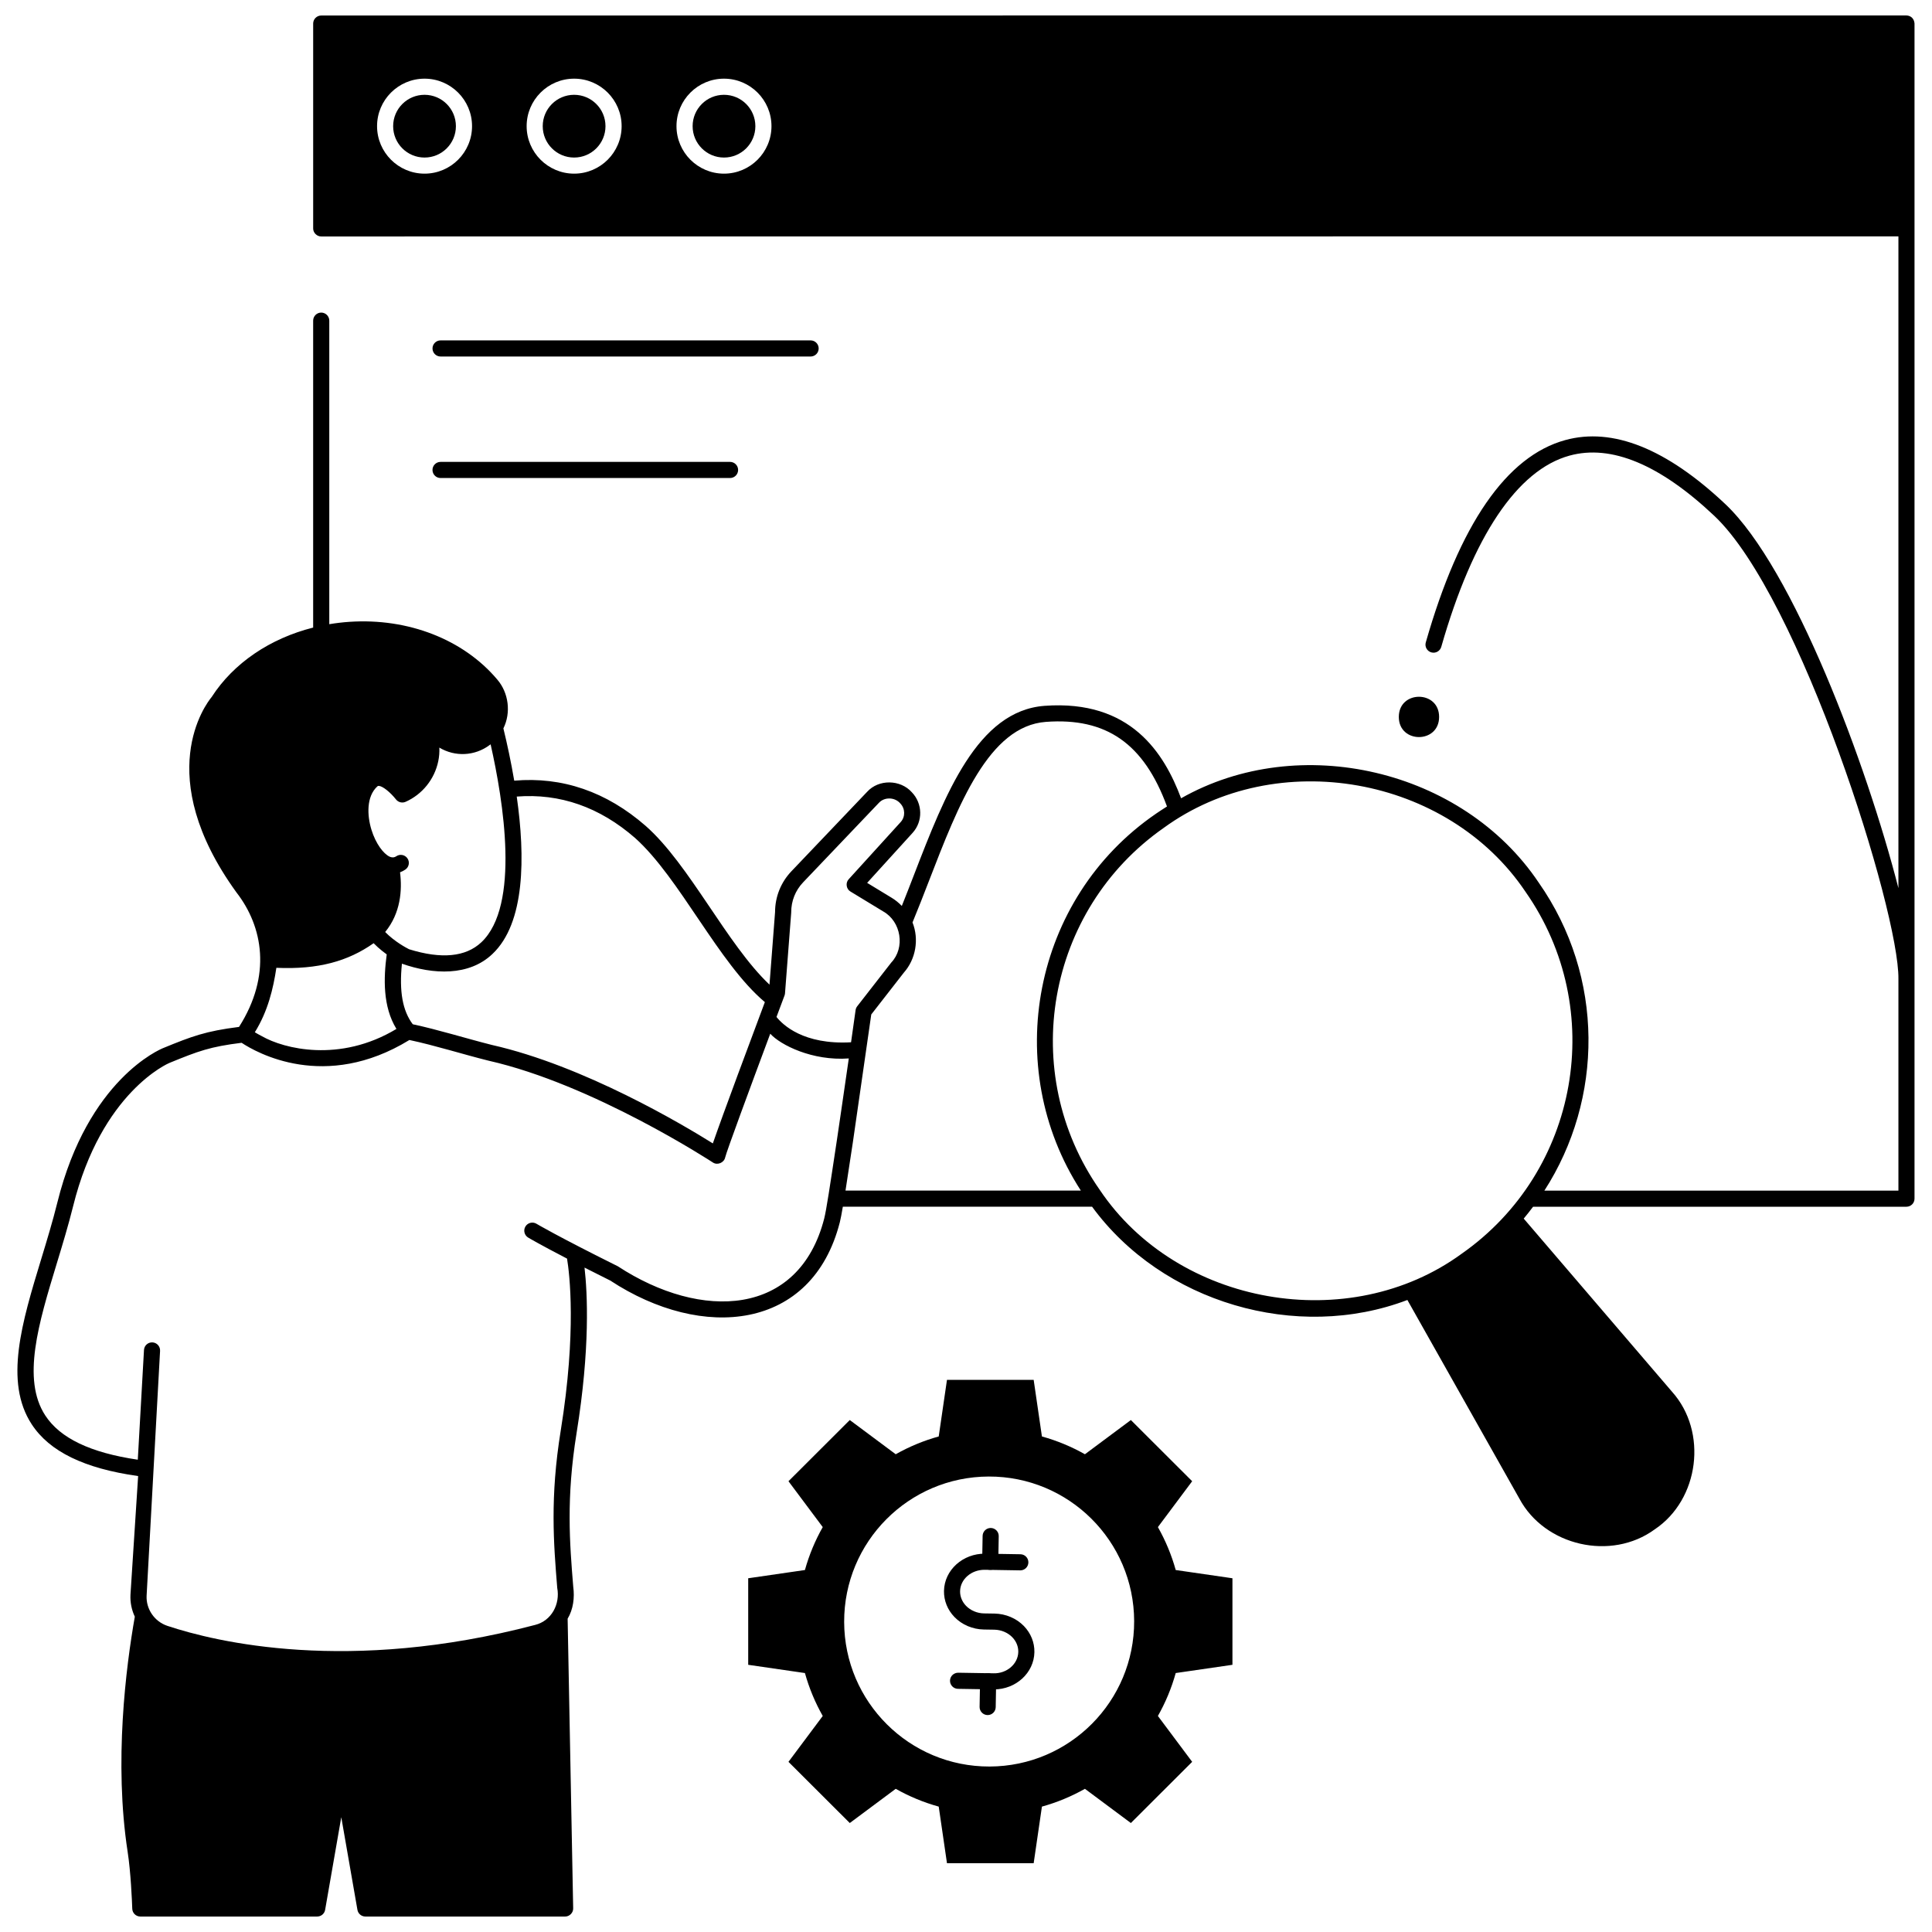 <?xml version="1.0" encoding="UTF-8"?>
<!-- Uploaded to: ICON Repo, www.svgrepo.com, Generator: ICON Repo Mixer Tools -->
<svg width="800px" height="800px" version="1.1" viewBox="144 144 512 512" xmlns="http://www.w3.org/2000/svg">
 <defs>
  <clipPath id="a">
   <path d="m148.09 148.09h503.81v503.81h-503.81z"/>
  </clipPath>
 </defs>
 <path d="m525.38 333.99c0 7.121-10.68 7.121-10.68 0 0-7.121 10.68-7.121 10.68 0"/>
 <path d="m358.82 238.48h-98.066c-1.18 0-2.137-0.957-2.137-2.137 0-1.18 0.957-2.137 2.137-2.137h98.066c1.18 0 2.137 0.957 2.137 2.137 0 1.18-0.957 2.137-2.137 2.137z"/>
 <path d="m337.47 270.68h-76.719c-1.18 0-2.137-0.957-2.137-2.137 0-1.18 0.957-2.137 2.137-2.137h76.719c1.18 0 2.137 0.957 2.137 2.137 0 1.18-0.957 2.137-2.137 2.137z"/>
 <path d="m344.18 177.44c0 4.59-3.723 8.312-8.316 8.312-4.59 0-8.312-3.723-8.312-8.312 0-4.594 3.723-8.316 8.312-8.316 4.594 0 8.316 3.723 8.316 8.316"/>
 <path d="m304.46 177.44c0 4.59-3.723 8.312-8.316 8.312-4.59 0-8.316-3.723-8.316-8.312 0-4.594 3.727-8.316 8.316-8.316 4.594 0 8.316 3.723 8.316 8.316"/>
 <path d="m264.82 177.44c0 4.59-3.723 8.312-8.316 8.312-4.59 0-8.316-3.723-8.316-8.312 0-4.594 3.727-8.316 8.316-8.316 4.594 0 8.316 3.723 8.316 8.316"/>
 <g clip-path="url(#a)">
  <path d="m649.24 148.09-420.11 0.023c-1.18 0-2.137 0.957-2.137 2.137v54.277c-0.023 1.145 0.988 2.156 2.137 2.137l417.97-0.023v172.72c-8.402-32.738-27.84-84.77-45.871-101.77-15.594-14.707-29.863-20.414-42.418-16.965-15.578 4.277-28.016 22.32-36.965 53.621-0.324 1.133 0.332 2.316 1.465 2.641s2.316-0.332 2.641-1.465c8.395-29.352 20.148-46.875 33.992-50.68 11.02-3.027 23.922 2.34 38.355 15.953 22.719 21.43 49.023 104.73 48.801 122.72v56.117l-93.824-0.004c15.629-24.254 16.039-56.582-1.508-81.637-20.145-30.027-63.438-40.121-94.766-22.336-4.5-12-13.352-26.164-36.152-24.504-17.828 1.309-26.375 23.422-34.637 44.809-1.098 2.844-2.156 5.57-3.223 8.223-0.809-0.836-1.719-1.586-2.742-2.195l-6.445-3.918 12.043-13.25c2.773-3.047 2.684-7.777-0.207-10.773-3.031-3.394-8.766-3.492-11.832-0.117-5.461 5.754-14.855 15.594-20.07 21.059-2.793 2.926-4.332 6.766-4.336 10.82l-1.477 19.23c-11.344-10.746-21.203-31.852-32.82-42.074-10.383-9.059-22.094-13.082-34.828-11.984-0.852-5.035-1.883-9.781-2.871-13.852 2.059-4.164 1.41-9.434-1.637-12.961-8.938-10.598-23.57-16.316-39.137-15.281-1.816 0.121-3.609 0.336-5.367 0.629v-80.441c0-1.18-0.957-2.137-2.137-2.137-1.18 0-2.137 0.957-2.137 2.137v81.336c-11.398 2.875-21.078 9.383-26.887 18.387-1.57 1.898-15.875 20.762 6.535 51.766 7.078 9.082 9.391 22.051 0.707 35.676-8.867 1.117-12.484 2.484-20.078 5.598-0.812 0.324-19.973 8.293-28.059 40.91-1.242 5.016-2.793 10.105-4.289 15.023-5.086 16.703-9.887 32.48-2.523 43.766 4.719 7.234 13.957 11.734 28.211 13.73l-2.031 31.453c-0.102 2.051 0.316 4.035 1.152 5.816-2.348 13.336-5.559 38.539-1.891 62.375 0.82 5.32 1.137 12.848 1.215 15.027 0.039 1.148 0.984 2.059 2.133 2.059h46.875c1.039 0 1.926-0.746 2.102-1.77l4.281-24.551 4.281 24.551c0.18 1.023 1.066 1.77 2.102 1.77h52.934c1.164 0.023 2.18-1.016 2.137-2.176l-1.469-76.754c1.484-2.461 1.887-5.566 1.484-8.508-0.938-11.508-1.902-23.406 0.883-40.664 3.641-22.527 2.883-37.145 2.109-43.871 2.023 1.027 4.289 2.168 6.82 3.43 24.441 16.055 53.516 13.309 60.844-15.473 0.227-0.938 0.477-2.211 0.793-4.094h66.051c18.562 25.379 54.172 35.891 83.559 24.719l29.688 52.656c6.731 12.551 24.332 16.566 35.848 8.141 11.84-7.914 14.109-25.859 4.613-36.469l-39.32-45.898c0.863-1.027 1.684-2.082 2.484-3.144h98.945c1.18 0 2.137-0.957 2.137-2.137v-311.43c-0.164-1.809-1.566-2.125-2.129-2.125zm-392.73 41.93c-6.938 0-12.586-5.644-12.586-12.586 0-6.938 5.644-12.586 12.586-12.586 6.941 0 12.586 5.644 12.586 12.586s-5.644 12.586-12.586 12.586zm39.641 0c-6.938 0-12.586-5.644-12.586-12.586 0-6.938 5.644-12.586 12.586-12.586 6.941 0 12.586 5.644 12.586 12.586s-5.644 12.586-12.586 12.586zm39.711 0c-6.938 0-12.586-5.644-12.586-12.586 0-6.938 5.644-12.586 12.586-12.586s12.586 5.644 12.586 12.586-5.644 12.586-12.586 12.586zm16.043 217.81c0.07-0.188 0.113-0.387 0.129-0.586l1.637-21.301c0.004-0.059 0.008-0.117 0.008-0.172-0.012-2.977 1.109-5.797 3.156-7.941 5.219-5.465 14.617-15.312 20.078-21.066 1.488-1.621 4.238-1.523 5.672 0.152 1.324 1.375 1.375 3.539 0.113 4.926l-13.785 15.164c-0.898 0.941-0.66 2.609 0.473 3.262l8.672 5.269c4.75 2.668 5.887 9.605 2.125 13.562l-9.012 11.574c-0.23 0.293-0.379 0.645-0.43 1.016-0.012 0.09-0.527 3.758-1.203 8.523-12.605 0.719-18.129-4.656-19.758-6.707 0.734-1.969 1.449-3.879 2.125-5.676zm-70.965-52.73c11.434-0.895 21.973 2.785 31.363 10.977 11.852 10.598 22.102 33.168 34.391 43.492-3.41 9.098-11.113 29.719-13.785 37.445-7.914-4.953-34.137-20.574-58.547-26.09-6.801-1.711-14.238-4.047-20.98-5.484-2.699-3.598-3.613-8.66-2.871-16.055 8.281 2.918 17.773 3.348 23.973-2.555 8.715-8.195 8.723-25.836 6.457-41.73zm-36.957-2.684c0.141-0.129 0.234-0.164 0.418-0.148 1.027 0.082 2.984 1.629 4.547 3.598 0.605 0.762 1.645 1.02 2.539 0.625 4.426-1.965 7.66-5.981 8.652-10.742 0.254-1.215 0.348-2.43 0.289-3.629 4.129 2.492 9.391 2.281 13.367-0.703 0.074-0.055 0.152-0.105 0.223-0.16 3.391 15.012 7.867 42.754-2.461 52.461-4.133 3.887-10.574 4.508-19.145 1.844-0.648-0.324-3.824-1.988-6.336-4.57 4.117-5.035 4.527-11.098 3.938-15.828 0.484-0.176 0.957-0.406 1.414-0.723 0.969-0.668 1.215-2 0.543-2.969-0.668-0.969-2-1.215-2.969-0.543-0.406 0.277-0.828 0.336-1.246 0.254-0.172-0.035-0.348-0.082-0.535-0.172-0.004 0-0.004-0.004-0.008-0.004-1.59-0.766-3.637-3.391-4.789-7.152-1.152-3.777-1.352-8.766 1.559-11.438zm-26.746 48.066c11.148 0.492 19.004-1.762 25.777-6.519 0.715 0.734 1.465 1.398 2.207 1.996 0.426 0.344 0.848 0.66 1.262 0.969-0.84 6.328-1.066 13.824 2.574 19.75-15.039 9.051-29.855 5.242-35.594 1.957-0.684-0.348-1.316-0.703-1.934-1.074 3.453-5.543 4.891-11.586 5.707-17.078zm148.57 45.512c-1.973 13.074-2.789 18.484-3.371 20.879-6.68 26.141-32.598 27.172-54.688 12.715-16.137-8.027-21.527-11.246-21.578-11.277-1.012-0.609-2.324-0.281-2.93 0.73s-0.281 2.32 0.73 2.93c0.156 0.094 2.883 1.723 10.301 5.574 0.637 3.84 2.578 19.254-1.672 45.574-2.871 17.77-1.879 29.934-0.926 41.695 0.805 4.293-1.5 8.715-5.867 9.809-49.492 13.008-84.633 4.512-97.441 0.25-3.422-1.137-5.688-4.445-5.512-8.008l3.566-64.867c0.066-1.176-0.832-2.184-2.012-2.25-1.18-0.066-2.184 0.832-2.25 2.012l-1.641 29.078c-12.555-1.852-20.59-5.699-24.527-11.734-6.273-9.617-1.754-24.469 3.031-40.191 1.512-4.973 3.078-10.117 4.352-15.242 7.519-30.336 25.32-37.902 25.512-37.98 7.769-3.184 10.793-4.301 19.145-5.34 3.875 2.57 22.066 12.984 44.465-0.742 6.856 1.461 13.93 3.723 20.934 5.473 27.785 6.273 59.176 26.785 59.488 26.988 1.195 0.816 2.981 0.062 3.266-1.352 0.359-1.555 6.422-17.98 11.941-32.77 2.699 2.981 11.164 7.254 20.816 6.551-0.922 6.477-3.133 21.496-3.133 21.496zm2.258 13.527c0.488-3.133 1.117-7.277 1.965-12.891 0 0 4.356-30.184 4.863-33.785l8.621-11.07c3.184-3.582 4.086-8.855 2.312-13.316 1.48-3.574 2.953-7.375 4.383-11.066 7.785-20.145 15.832-40.977 30.965-42.086 16.016-1.184 25.973 5.75 32.09 22.418-0.977 0.625-2.012 1.293-2.941 1.926h0.008c-32.695 22.414-41.086 67.16-19.895 99.867zm163.3 16.727c-29.82 21.785-75.312 13.773-95.914-16.91-21.781-31.105-14.195-74.133 16.91-95.914 29.98-21.859 75.309-13.773 95.914 16.91 21.781 31.105 14.195 74.133-16.91 95.914z"/>
 </g>
 <path d="m470.61 585.19v-22.934l-15.031-2.184c-1.117-4.012-2.711-7.824-4.723-11.375l9.082-12.156-16.246-16.215-12.176 9.066c-3.555-2.008-7.375-3.602-11.395-4.715l-2.188-15.004h-22.973l-2.188 15.004c-4.019 1.113-7.84 2.707-11.395 4.715l-12.176-9.066-16.246 16.215 9.082 12.156c-2.012 3.551-3.606 7.359-4.723 11.375l-15.031 2.184v22.934l15.031 2.184c1.117 4.012 2.711 7.824 4.723 11.375l-9.082 12.156 16.246 16.215 12.176-9.066c3.555 2.008 7.375 3.598 11.395 4.715l2.188 15.004h22.973l2.188-15.004c4.019-1.113 7.84-2.707 11.395-4.715l12.176 9.066 16.246-16.215-9.082-12.156c2.012-3.551 3.606-7.359 4.723-11.375zm-64.363 26.957c-21.223 0.062-38.477-17.094-38.535-38.316-0.062-21.223 17.094-38.477 38.316-38.535 21.223-0.059 38.477 17.094 38.535 38.316s-17.094 38.477-38.316 38.535z"/>
 <path d="m406.42 560.02h-0.039c-1.18-0.02-2.117-0.992-2.098-2.172l0.121-6.82c0.02-1.168 0.973-2.098 2.133-2.098h0.039c1.18 0.02 2.117 0.992 2.098 2.172l-0.121 6.82c-0.02 1.164-0.973 2.098-2.133 2.098z"/>
 <path d="m405.74 598.51h-0.039c-1.18-0.02-2.117-0.992-2.098-2.172l0.121-6.82c0.02-1.18 0.965-2.094 2.172-2.098 1.18 0.02 2.117 0.992 2.098 2.172l-0.121 6.82c-0.02 1.168-0.969 2.098-2.133 2.098z"/>
 <path d="m407.4 591.71h-0.188l-9.352-0.152c-1.18-0.02-2.117-0.992-2.098-2.172 0.02-1.18 0.996-2.094 2.168-2.098l9.352 0.152c3.551 0.105 6.519-2.488 6.574-5.676 0.023-1.418-0.535-2.793-1.578-3.871-1.207-1.246-2.953-1.98-4.789-2.012l-2.762-0.043c-2.965-0.051-5.805-1.258-7.789-3.312-1.836-1.898-2.82-4.352-2.773-6.914 0.098-5.539 5.012-9.949 10.914-9.871l9.352 0.152c1.18 0.02 2.117 0.992 2.098 2.172-0.02 1.168-0.973 2.098-2.133 2.098h-0.035l-9.352-0.152h-0.121c-3.516 0-6.398 2.523-6.457 5.676-0.023 1.418 0.535 2.793 1.578 3.871 1.207 1.25 2.953 1.98 4.789 2.012l2.762 0.043c2.965 0.051 5.805 1.258 7.793 3.312 1.832 1.898 2.82 4.352 2.773 6.914-0.098 5.477-4.891 9.871-10.727 9.871z"/>
</svg>